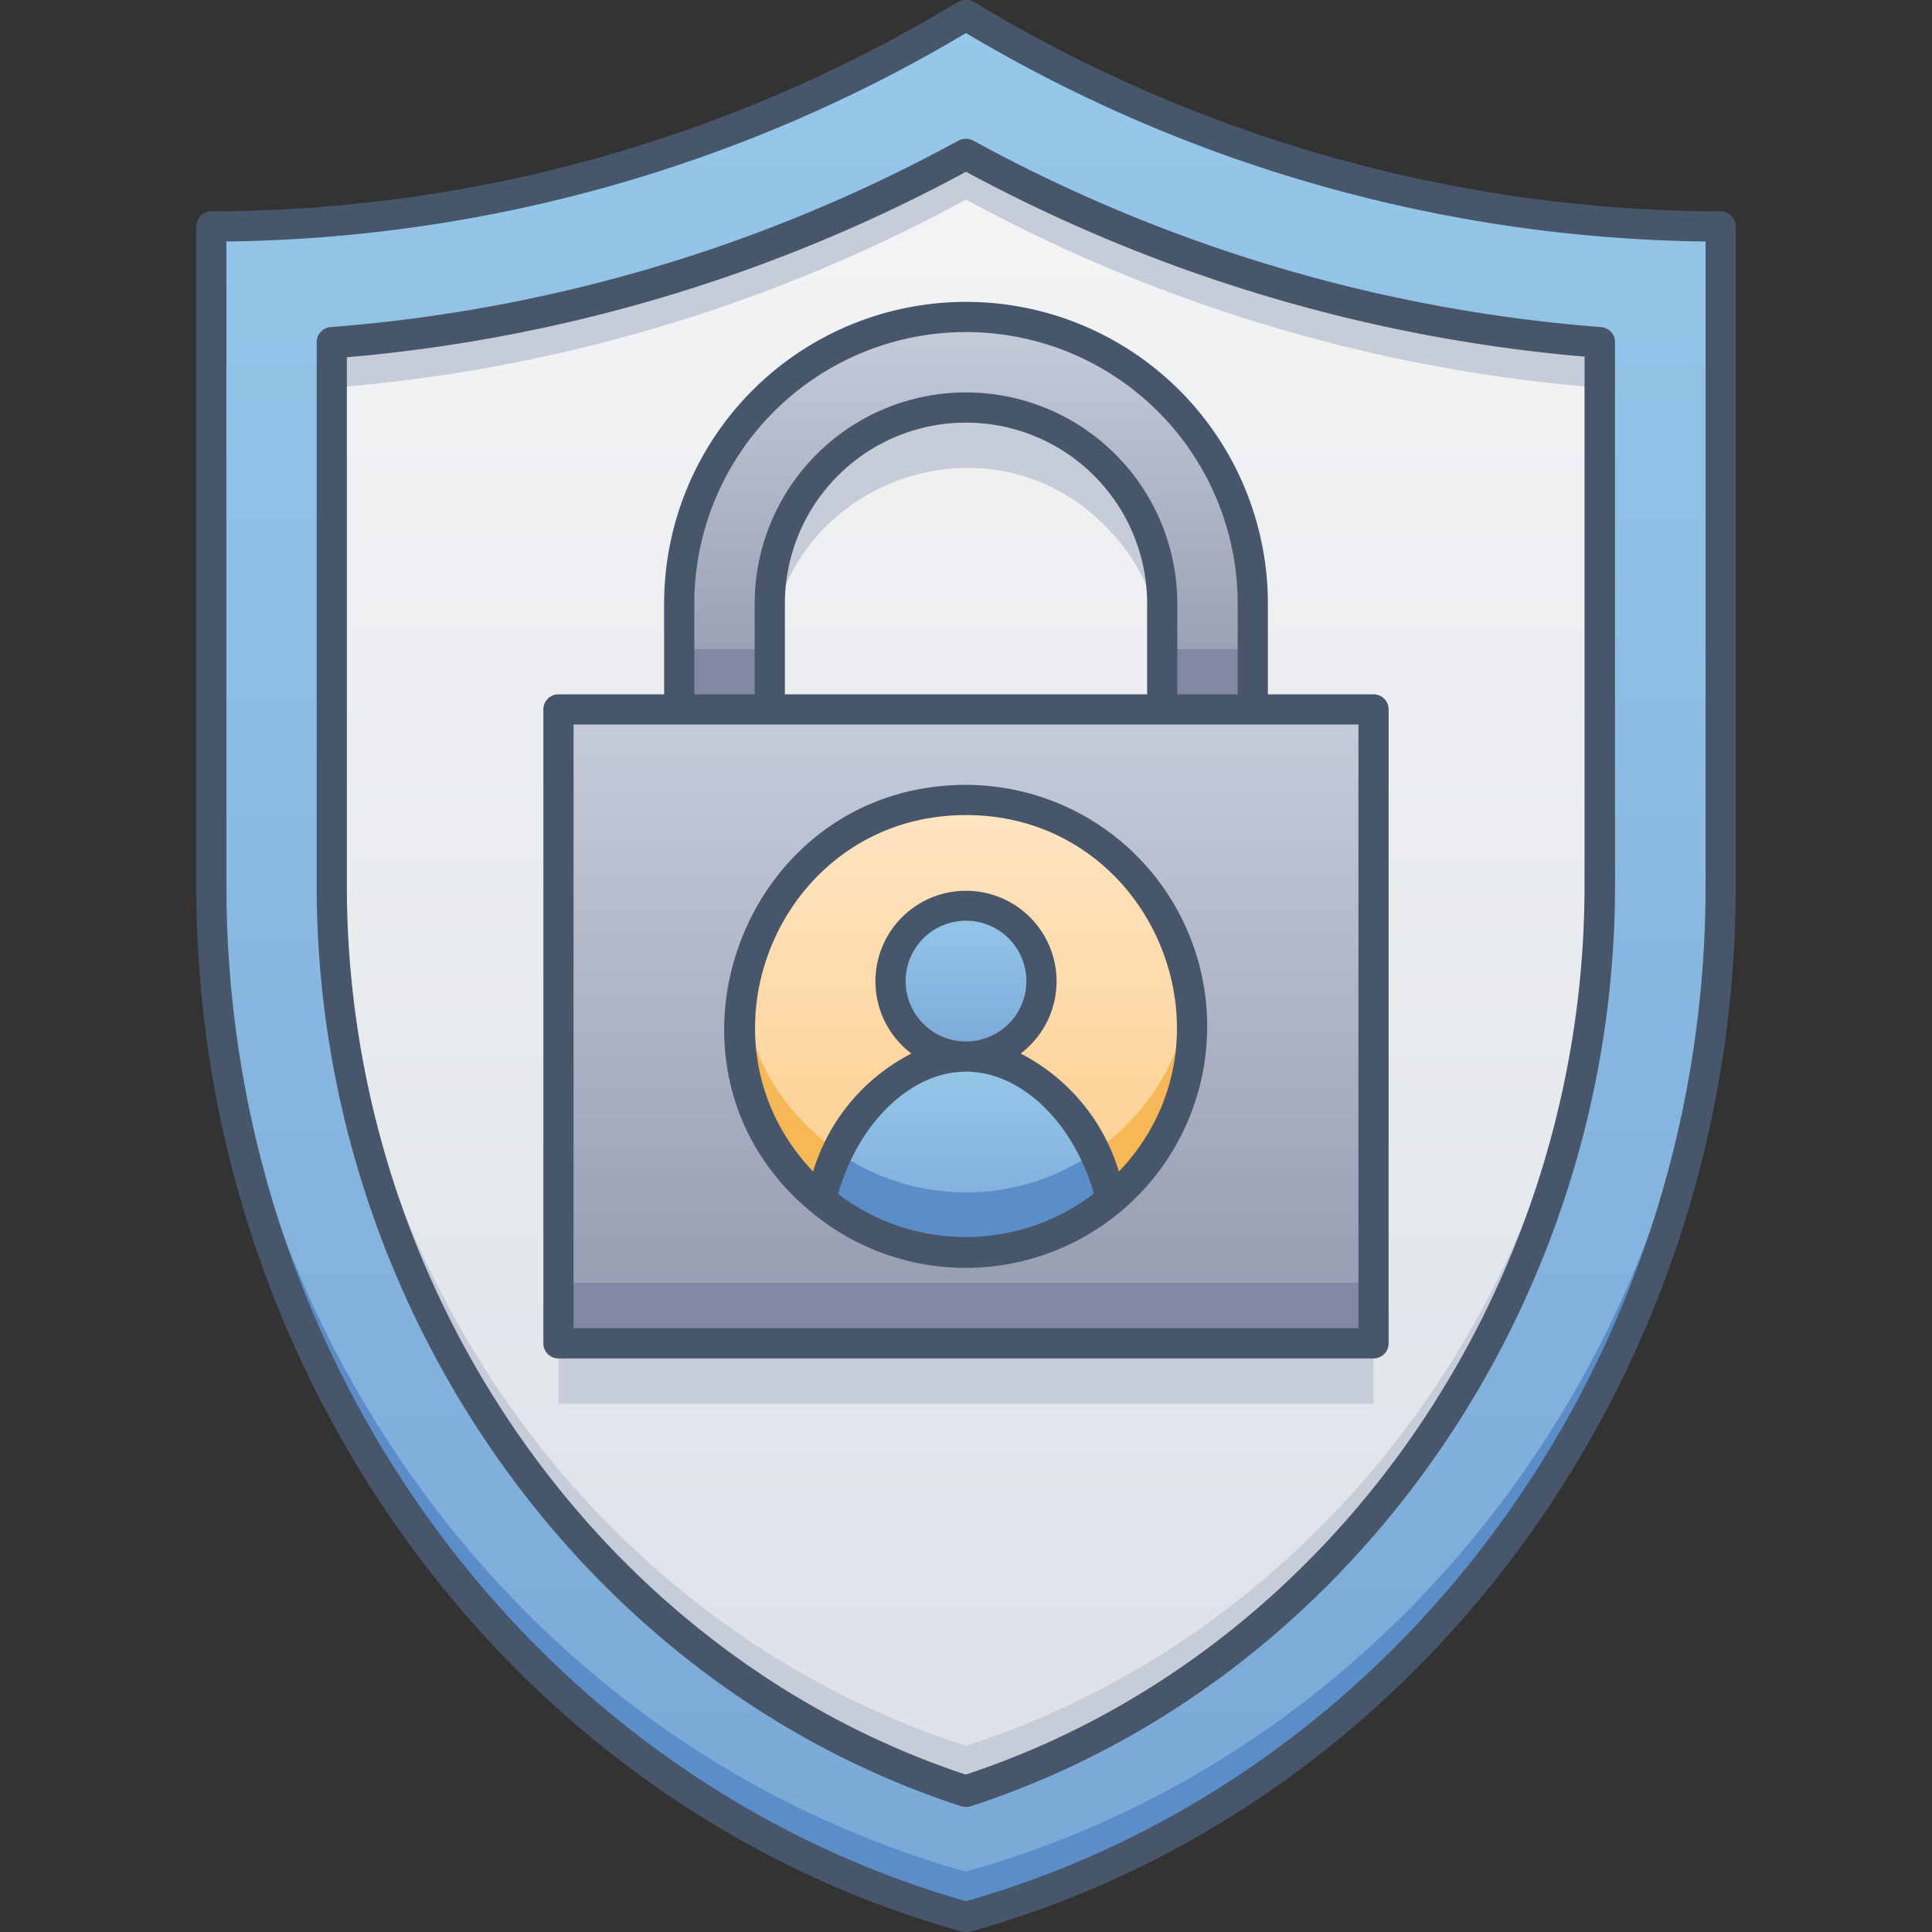<svg xmlns="http://www.w3.org/2000/svg" xmlns:xlink="http://www.w3.org/1999/xlink" viewBox="0 0 128 128"><rect x="0" y="0" width="128" height="128" fill="#333333" stroke="none"/><defs><style>.cls-1{fill:url(#linear-gradient);}.cls-2{fill:#5b8dc9;}.cls-3{fill:url(#linear-gradient-2);}.cls-4{fill:#c7cdd8;}.cls-5{fill:url(#linear-gradient-3);}.cls-6{fill:#8288a1;}.cls-7{fill:url(#linear-gradient-4);}.cls-8{fill:url(#linear-gradient-5);}.cls-9{fill:#f6b756;}.cls-10{fill:url(#linear-gradient-6);}.cls-11{fill:url(#linear-gradient-7);}.cls-12{fill:#47566a;}</style><linearGradient id="linear-gradient" x1="64" y1="127" x2="64" y2="1" gradientUnits="userSpaceOnUse"><stop offset="0" stop-color="#7aa8d7"></stop><stop offset="1" stop-color="#96c8ea"></stop></linearGradient><linearGradient id="linear-gradient-2" x1="64" y1="118.65" x2="64" y2="10.22" gradientUnits="userSpaceOnUse"><stop offset="0" stop-color="#dde1e8"></stop><stop offset="1" stop-color="#f3f4f5"></stop></linearGradient><linearGradient id="linear-gradient-3" x1="64" y1="89" x2="64" y2="47" gradientUnits="userSpaceOnUse"><stop offset="0" stop-color="#949aaf"></stop><stop offset="1" stop-color="#c6ccda"></stop></linearGradient><linearGradient id="linear-gradient-4" y1="47" y2="21" xlink:href="#linear-gradient-3"></linearGradient><linearGradient id="linear-gradient-5" x1="64" y1="83.02" x2="64" y2="53" gradientUnits="userSpaceOnUse"><stop offset="0" stop-color="#fbcc88"></stop><stop offset="1" stop-color="#ffe5c3"></stop></linearGradient><linearGradient id="linear-gradient-6" x1="64" y1="83" x2="64" y2="70" xlink:href="#linear-gradient"></linearGradient><linearGradient id="linear-gradient-7" x1="64" y1="70" x2="64" y2="60" xlink:href="#linear-gradient"></linearGradient></defs><title>Privacy</title><g id="Privacy"><path class="cls-1" d="M64,127c-29.3-8.2-50-36.1-50-68.33V15A96.74,96.74,0,0,0,64,1a96.72,96.72,0,0,0,50,14V58.67C114,91,93.25,118.81,64,127Z"></path><path class="cls-2" d="M114,55.67v3c0,32-20.52,60.07-50,68.33-29.48-8.26-50-36.29-50-68.33v-3c0,32,20.52,60.07,50,68.33C93.48,115.74,114,87.71,114,55.67Z"></path><path class="cls-3" d="M64,118.65c-24.84-8-42-32.36-42-60v-36A105,105,0,0,0,64,10.22a105.08,105.08,0,0,0,42,12.47v36C106,86.29,88.84,110.62,64,118.65Z"></path><rect class="cls-4" x="37" y="51" width="54" height="42"></rect><path class="cls-4" d="M83,44v7H77c0-6.89.78-11.6-3.81-16.19C65.06,26.68,51,32.41,51,44v7H45V44a19,19,0,0,1,38,0Z"></path><path class="cls-4" d="M106,55.67v3c0,27.62-17.16,52-42,60-24.84-8-42-32.36-42-60v-3c0,27.62,17.16,52,42,60C88.84,107.62,106,83.29,106,55.67Z"></path><path class="cls-4" d="M106,22.69v3A105.08,105.08,0,0,1,64,13.22,105,105,0,0,1,22,25.69v-3A105,105,0,0,0,64,10.22,105.08,105.08,0,0,0,106,22.69Z"></path><rect class="cls-5" x="37" y="47" width="54" height="42"></rect><rect class="cls-6" x="37" y="85" width="54" height="4"></rect><path class="cls-7" d="M83,40v7H77c0-6.89.78-11.6-3.81-16.19C65.06,22.68,51,28.41,51,40v7H45V40a19,19,0,0,1,38,0Z"></path><path class="cls-8" d="M73.64,79.48h0A15,15,0,1,1,64,53C78,53,84.3,70.56,73.64,79.48Z"></path><path class="cls-9" d="M73.64,79.48h0c-10.34,8.75-26.34.14-24.48-13.5a15,15,0,0,0,29.72,0A14.91,14.91,0,0,1,73.64,79.48Z"></path><path class="cls-10" d="M73.62,79.49a14.93,14.93,0,0,1-19.24,0C55.5,74.72,59.12,70,64,70S72.5,74.72,73.62,79.49Z"></path><circle class="cls-11" cx="64" cy="65" r="5"></circle><rect class="cls-6" x="45" y="43" width="6" height="4"></rect><rect class="cls-6" x="77" y="43" width="6" height="4"></rect><path class="cls-2" d="M73.62,79.49a14.93,14.93,0,0,1-19.24,0,14.9,14.9,0,0,1,1.12-3.15,14.9,14.9,0,0,0,17,0A14.9,14.9,0,0,1,73.62,79.49Z"></path><path class="cls-12" d="M114,14A95.81,95.81,0,0,1,64.52.12C64.41.06,64-.2,63.29.23A95.78,95.78,0,0,1,14,14a1,1,0,0,0-1,1V58.67c0,32.44,20.87,61,50.75,69.31a1,1,0,0,0,.54,0C94.15,119.62,115,91.11,115,58.67V15A1,1,0,0,0,114,14Zm-1,44.69c0,31.43-20.13,59.05-49,67.27C35.15,117.72,15,90.1,15,58.67V16A98.08,98.08,0,0,0,64,2.19,98.08,98.08,0,0,0,113,16Z"></path><path class="cls-12" d="M21.92,21.67a1,1,0,0,0-.94,1v36c0,27.76,17.56,52.83,42.71,61a1.09,1.09,0,0,0,.62,0C89.46,111.5,107,86.43,107,58.67v-36a1,1,0,0,0-.94-1A103.24,103.24,0,0,1,64.49,9.32a1.06,1.06,0,0,0-1,0A103.24,103.24,0,0,1,21.92,21.67Zm83.06,2v35c0,26.77-16.84,50.94-41,58.9-24.14-8-41-32.13-41-58.9v-35A105.26,105.26,0,0,0,64,11.38,105.26,105.26,0,0,0,105,23.63Z"></path><path class="cls-12" d="M37,90H91a1,1,0,0,0,1-1V47a1,1,0,0,0-1-1H84V40a20,20,0,1,0-40,0v6H37a1,1,0,0,0-1,1V89A1,1,0,0,0,37,90Zm9-50a18,18,0,0,1,36,0v6H78V40a14,14,0,1,0-28,0v6H46Zm30,6H52V40a12,12,0,0,1,24,0ZM38,48H90V88H38Z"></path><path class="cls-12" d="M64,52C49.14,52,42.3,70.72,53.64,80.21A16,16,0,1,0,64,52ZM60,65a4,4,0,1,1,4,4A4,4,0,0,1,60,65ZM55.53,79.1C56.87,74.38,60.35,71,64,71s7.13,3.36,8.47,8.08A13.94,13.94,0,0,1,55.53,79.1Zm18.6-1.48a13,13,0,0,0-6.51-7.82,6,6,0,1,0-7.24,0,13,13,0,0,0-6.51,7.82C45.48,68.81,51.7,54,64,54S82.52,68.82,74.13,77.62Z"></path></g></svg>